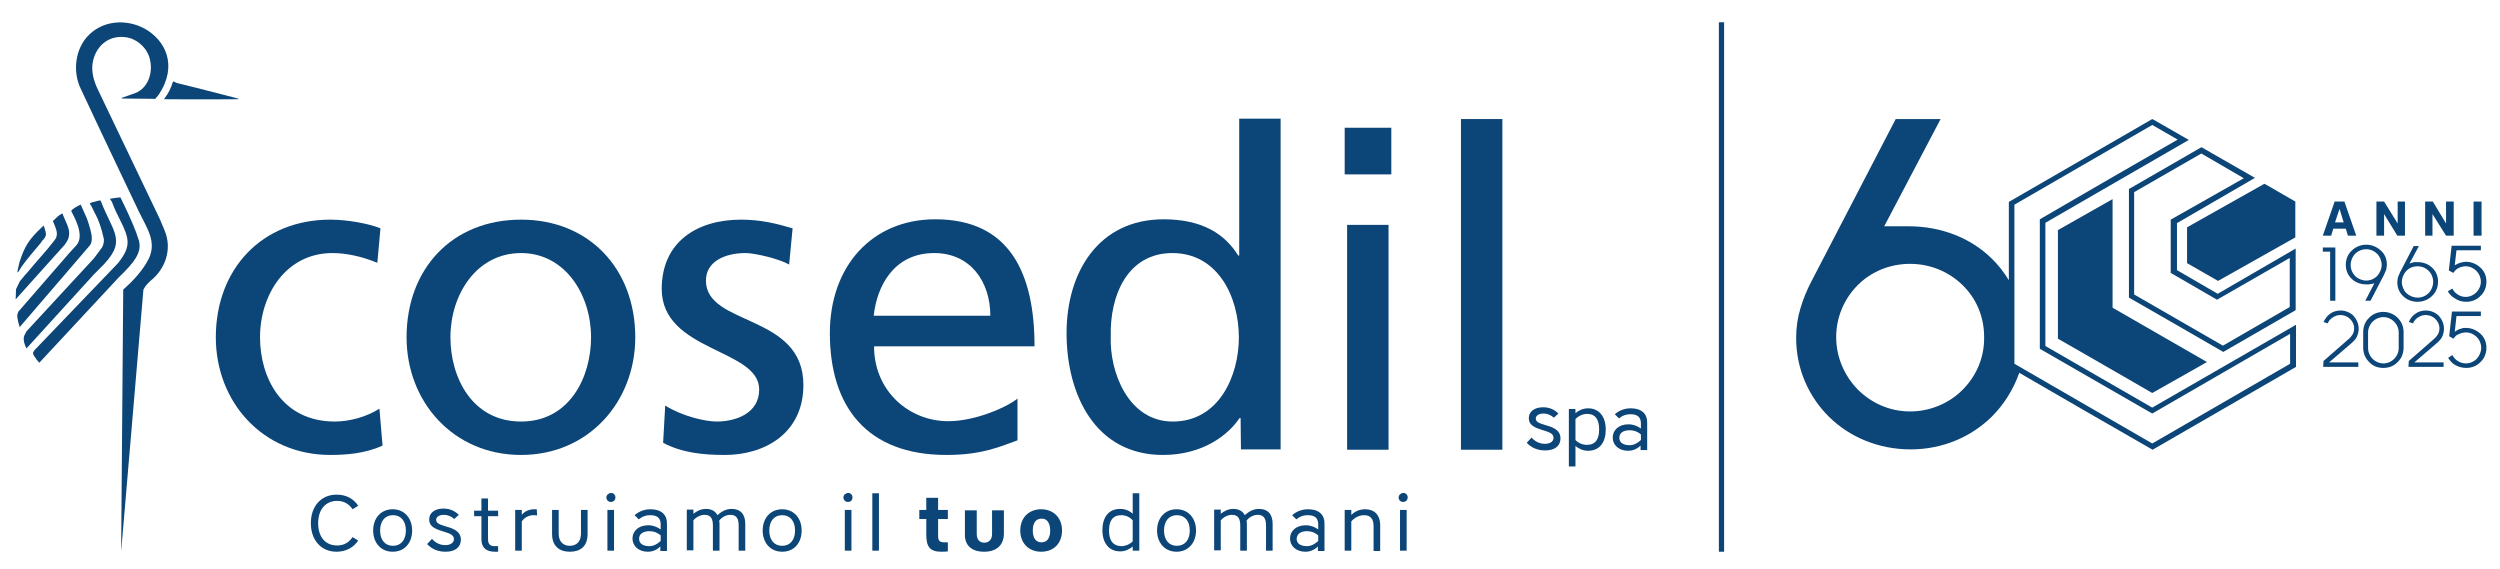 <?xml version="1.0" encoding="utf-8"?>
<!-- Generator: Adobe Illustrator 24.0.0, SVG Export Plug-In . SVG Version: 6.00 Build 0)  -->
<svg version="1.1" id="Livello_1" xmlns:xodm="http://www.corel.com/coreldraw/odm/2003"
	 xmlns="http://www.w3.org/2000/svg" xmlns:xlink="http://www.w3.org/1999/xlink" x="0px" y="0px" viewBox="0 0 718.2 163.6"
	 style="enable-background:new 0 0 718.2 163.6;" xml:space="preserve">
<style type="text/css">
	.st0{fill-rule:evenodd;clip-rule:evenodd;fill:#0C4577;}
	.st1{fill:#0C4577;}
</style>
<g id="Livello_x0020_1">
	<g id="_1971895173888">
		<g>
			<path class="st0" d="M51,23.9c7.9,1.9,13.7,3.5,16.2,4.1c0.9,0.2,1.6,0.5,1.4,0.5c-0.6,0-11.7,0.1-21.5,0c1.3-1.7,2-3.1,2.6-5.1
				C49.6,23.3,51,23.9,51,23.9z"/>
			<path class="st0" d="M35,28.3l9.6,0.1l1-1.2c5.6-8.4,1.9-15.7-4.1-19c-5.2-2.8-12.2-2.5-16.6,2.5C21.4,14.8,21,21,23.2,25.5
				L28.6,37l5.5,11.6l6,12.6c2.1,4.3,5,8.3,2.6,13.2c-1.8,3.5-4.6,6.4-7.3,8.8l-0.6,75.3l6.4-75.3l0.6-1c0.2-0.3,0.5-0.5,0.6-0.7
				c0.3-0.3,0.5-0.5,0.8-0.8c4.1-3.2,6.5-9,4-14.7l-1.3-3.1l-17.7-37c-1.3-2.6-2.2-5.8-1.4-8.7c1-4,4.4-7.2,9.4-6.5
				c3,0.4,6.2,3,6.9,6.5c0.9,3.9-0.7,8.3-4.4,9.6L35,28.1L35,28.3z"/>
			<path class="st0" d="M31.6,57.1c1.2-0.2,1.8-0.3,3-0.4c2.8,5.7,4.4,9.4,5.3,12.4c0.9,3.3-1.1,6.1-5.8,10.6l-22.8,24.5l-0.8-0.9
				c-0.5-0.9-1-1.2-1-1.9c0-0.2,0.2-0.5,0.4-0.8l24-25c3.8-4.8,3.4-6.9,0.4-12.8c-1.6-3.1-1.9-4.3-2.1-4.7c-0.1-0.2-0.2-0.4-0.4-0.6
				C31.7,57.4,31.7,57.3,31.6,57.1L31.6,57.1z"/>
			<path class="st0" d="M26.5,58.1c0.8-0.2,1.1-0.2,1.6-0.4c0.1,0,0.1-0.1,0.8-0.1c3.7,9.7,8,11.6-0.4,19.7c-0.5,0.5-1,1-1.5,1.5
				L7.6,100.1c-0.6-1.2-1.2-3-0.4-4.1l0.4-0.8l19.4-21l2.3-3.1c0.3-0.5,0.7-1.6,0.5-2.6c-0.7-3.2-1.5-5.3-2.4-7
				c-0.6-1-0.9-2.1-1.6-3C25.8,58.4,26.2,58.2,26.5,58.1z"/>
			<path class="st0" d="M23.2,58.8l1.7,3.8c0.5,1.3,0.8,2.5,1.1,3.5c0.1,0.5,0.2,0.9,0.3,1.4c0.1,1,0.2,1.9-0.4,2.9L5.8,93.8
				l-0.1,0.3l-0.5-1.7c-0.5-2.3-0.1-2.2,0.1-2.9l14.6-16.8l2.1-2.3c2.5-2.9-1-8.6-1.5-9.7C20.2,60.3,22.9,58.8,23.2,58.8L23.2,58.8z
				"/>
			<path class="st0" d="M15.2,63.5c1.1-1,1.4-1.5,2.7-2.2l0.9,2.1c1,2.1,1.2,3.2,1,4.3c0,0.3-0.1,0.6-0.2,0.9c-0.2,0.5-0.5,1-1,1.7
				L4.5,86l0.1-2.9l1.1-2.3c0.2-0.3,0.4-0.4,0.6-0.7c0.5-0.7,1.1-1.3,1.7-2c2.2-2.7,5.4-6.1,7.6-9C17.1,67.3,16,65.6,15.2,63.5
				L15.2,63.5z"/>
			<path class="st0" d="M12.5,64.8c-0.2,0.2-0.4,0.4-0.5,0.5c-3.7,3.5-4.9,5.4-6.4,10L5,77.9l0.1,0.4l0.3-0.4l0.8-1.3
				c1.8-2.5,3.5-4.4,5.5-6.8c0.2-0.2,0.2-0.4,0.4-0.6c1.5-1.5,1.2-2,0.6-4C12.6,65.1,12.6,64.9,12.5,64.8L12.5,64.8z"/>
			<path class="st1" d="M108.4,75.5c-4.6-1.9-9.1-2.8-12.9-2.8c-13.3,0-20.8,11.9-20.8,24.2c0,11.5,6.2,24.2,21.5,24.2
				c4.1,0,9.1-1.3,12.8-3.7l0.9,10.6c-4.9,2.3-10.6,2.7-15,2.7c-19.5,0-32.9-15.3-32.9-33.8c0-19.6,13.2-33.8,32.9-33.8
				c4.8,0,11,1.1,14.4,2.5L108.4,75.5L108.4,75.5z"/>
			<path class="st1" d="M149.7,63.1c19.6,0,32.8,14.2,32.8,33.8c0,18.5-13.4,33.8-32.8,33.8c-19.5,0-32.9-15.3-32.9-33.8
				C116.8,77.2,129.9,63.1,149.7,63.1L149.7,63.1z M149.7,121.1L149.7,121.1c13.9,0,20.1-12.7,20.1-24.2c0-12.3-7.5-24.2-20.1-24.2
				c-12.8,0-20.3,11.9-20.3,24.2C129.4,108.4,135.6,121.1,149.7,121.1L149.7,121.1z"/>
			<path class="st1" d="M191.1,116.5c4.7,3,11.4,4.6,14.8,4.6c5.4,0,12.2-2.3,12.2-9.2c0-11.8-28-10.8-28-28.9
				c0-13.4,10-19.9,22.8-19.9c5.6,0,10.1,1.1,14.8,2.5l-1,10.4c-2.7-1.6-9.8-3.3-12.5-3.3c-6.1,0-11.4,2.5-11.4,7.9
				c0,13.2,28,9.4,28,30c0,13.8-11,20.1-22.6,20.1c-6.1,0-12.3-0.6-17.7-3.5L191.1,116.5L191.1,116.5z"/>
			<path class="st1" d="M292.3,126.5c-4.6,1.6-9.8,4.2-20.4,4.2c-22.9,0-33.5-13.9-33.5-35c0-19.1,12-32.7,30.3-32.7
				c21.5,0,28.5,15.7,28.5,36.5h-46.1c0,12.8,10,21.5,21.3,21.5c7.9,0,17-4.1,19.9-6.5L292.3,126.5L292.3,126.5z M284.5,90.7
				L284.5,90.7c0-9.9-5.8-18-16.1-18c-11.7,0-16.5,9.6-17.4,18H284.5L284.5,90.7z"/>
			<path class="st1" d="M356.4,120.1h-0.3c-3.2,4.8-10.5,10.6-22,10.6c-19.5,0-27.7-17.4-27.7-35c0-17.4,9.1-32.7,27.9-32.7
				c11.3,0,17.7,4.4,21.4,10.4h0.3V34.1h11.9v95h-11.4L356.4,120.1L356.4,120.1z M336.9,121.1L336.9,121.1c13.4,0,19-13.3,19-24.1
				c0-12-6.2-24.3-19.1-24.3s-18,12.2-17.7,23.9C318.7,106.8,324.1,121.1,336.9,121.1z"/>
			<path class="st1" d="M399.7,50.1h-13.4V36.7h13.4V50.1z M387,64.6h11.9v64.6H387V64.6z"/>
			<polygon class="st1" points="419.7,129.2 431.6,129.2 431.6,34.2 419.7,34.2 			"/>
			<g>
				<path class="st1" d="M89.3,150.3c0,4.8,2.9,8.2,7.4,8.2c2.9,0,5-1.4,6.2-3.2l-1.6-1c-1.2,1.7-2.6,2.4-4.5,2.4
					c-3.1,0-5.4-2.2-5.4-6.4c0-4.1,2.3-6.4,5.4-6.4c1.9,0,3.3,0.7,4.5,2.4l1.6-1c-1.2-1.9-3.3-3.2-6.2-3.2
					C92.2,142.1,89.3,145.5,89.3,150.3L89.3,150.3z M107.2,152.4c0,3.5,2.2,6.1,5.6,6.1c3.5,0,5.6-2.6,5.6-6.1s-2.2-6.1-5.6-6.1
					C109.4,146.3,107.2,148.9,107.2,152.4z M109.2,152.4c0-2.7,1.4-4.4,3.7-4.4s3.7,1.7,3.7,4.4c0,2.7-1.4,4.4-3.7,4.4
					S109.2,155.1,109.2,152.4z M122.7,156.3c1.4,1.5,3.2,2.2,5.3,2.2c2.9,0,4.4-1.4,4.4-3.5c0-1.9-1.4-3-4.1-3.7c-2.4-0.7-3-1.1-3-2
					c0-0.8,0.9-1.4,2.2-1.4c1.1,0,2.1,0.4,3,1.2l1.3-1.2c-1.2-1.2-2.7-1.8-4.4-1.8c-2.7,0-4.1,1.4-4.1,3.1s1,2.6,4.1,3.5
					c2.1,0.6,3,1.1,3,2.2c0,0.9-0.8,1.7-2.5,1.7c-1.4,0-2.8-0.6-3.8-1.8L122.7,156.3L122.7,156.3z M142.2,158.5c0.2,0,0.7,0,0.9,0
					v-1.6c-0.3,0-0.6,0-1,0c-1.4,0-1.9-0.7-1.9-2v-6.6h2.9v-1.6h-2.9v-3.5h-1.9v3.5h-2.1v1.6h2.1v6.8
					C138.4,157.4,139.7,158.5,142.2,158.5L142.2,158.5z M154.2,146.3c-0.2,0-0.5,0-0.7,0c-1.5,0-2.8,0.6-3.6,1.6v-1.4H148v11.7h1.9
					v-8.4c0.7-1.1,2-1.8,3.4-1.8c0.4,0,0.6,0,1,0.1L154.2,146.3L154.2,146.3z M163.7,156.8c-1.8,0-3.2-1.1-3.2-3.5v-6.8h-1.9v6.9
					c0,3.5,2.1,5.1,5.1,5.1s5.1-1.5,5.1-5.1v-6.9h-1.9v6.8C166.9,155.7,165.5,156.8,163.7,156.8L163.7,156.8L163.7,156.8z
					 M174.5,158.2h1.9v-11.7h-1.9V158.2z M174.2,142.9c0,0.7,0.5,1.3,1.3,1.3c0.7,0,1.3-0.5,1.3-1.3c0-0.7-0.5-1.3-1.3-1.3
					C174.8,141.7,174.2,142.2,174.2,142.9L174.2,142.9z M181.7,154.7c0,2.1,1.7,3.8,4.4,3.8c1.6,0,2.8-0.7,3.6-1.5v1.3h1.9v-8
					c0-2.4-1.6-4-4.7-4c-1.6,0-3.2,0.5-4.6,1.7l1.2,1.2c1.1-0.9,2.1-1.2,3.3-1.2c2.4,0,3,1.2,3,2.7v1.4c-1-0.7-2.1-1.2-3.6-1.2
					C183.4,150.9,181.7,152.6,181.7,154.7L181.7,154.7z M186.6,152.6c1.2,0,2.3,0.4,3.2,1.2v1.6c-0.8,0.8-2,1.5-3.2,1.5
					c-1.8,0-3-0.7-3-2.1C183.6,153.3,184.8,152.6,186.6,152.6z M199.2,149.5c0.7-0.9,2-1.6,3.2-1.6c1.8,0,2.4,1.1,2.4,3.1v7.2h1.9
					v-7.7c0-0.3,0-0.6-0.1-0.9c0.7-1,2-1.7,3.2-1.7c1.8,0,2.4,1.1,2.4,3.1v7.2h1.9v-7.7c0-2.8-1.4-4.3-3.9-4.3
					c-1.8,0-3.1,0.9-4.1,1.8c-0.6-1.2-1.8-1.8-3.3-1.8c-1.4,0-2.6,0.6-3.6,1.4v-1.2h-1.9v11.7h1.9V149.5L199.2,149.5z M219.1,152.4
					c0,3.5,2.2,6.1,5.6,6.1c3.5,0,5.6-2.6,5.6-6.1s-2.2-6.1-5.6-6.1C221.3,146.3,219.1,148.9,219.1,152.4z M221,152.4
					c0-2.7,1.4-4.4,3.7-4.4c2.3,0,3.7,1.7,3.7,4.4c0,2.7-1.4,4.4-3.7,4.4C222.4,156.8,221,155.1,221,152.4z M242.7,158.2h1.9v-11.7
					h-1.9V158.2z M242.3,142.9c0,0.7,0.5,1.3,1.3,1.3s1.3-0.5,1.3-1.3c0-0.7-0.5-1.3-1.3-1.3C242.9,141.7,242.3,142.2,242.3,142.9
					L242.3,142.9z M250.6,158.2h1.9v-16.5h-1.9V158.2z M325.4,158.2h1.9v-16.5h-1.9v5.9c-0.9-0.9-2.2-1.4-3.6-1.4
					c-3.4,0-5.1,2.5-5.1,6.1s1.8,6.1,5.1,6.1c1.4,0,2.7-0.6,3.6-1.4V158.2z M318.6,152.4c0-2.7,1-4.4,3.5-4.4c1.2,0,2.5,0.5,3.3,1.5
					v6c-0.8,0.9-2.2,1.4-3.3,1.4C319.6,156.8,318.6,155.1,318.6,152.4L318.6,152.4L318.6,152.4z M332.4,152.4c0,3.5,2.2,6.1,5.6,6.1
					s5.6-2.6,5.6-6.1s-2.2-6.1-5.6-6.1S332.4,148.9,332.4,152.4z M334.4,152.4c0-2.7,1.4-4.4,3.7-4.4s3.7,1.7,3.7,4.4
					c0,2.7-1.4,4.4-3.7,4.4S334.4,155.1,334.4,152.4z M350.7,149.5c0.7-0.9,2-1.6,3.2-1.6c1.8,0,2.4,1.1,2.4,3.1v7.2h1.9v-7.7
					c0-0.3,0-0.6-0.1-0.9c0.7-1,2-1.7,3.2-1.7c1.8,0,2.4,1.1,2.4,3.1v7.2h1.9v-7.7c0-2.8-1.4-4.3-3.9-4.3c-1.8,0-3.1,0.9-4.1,1.8
					c-0.6-1.2-1.8-1.8-3.3-1.8c-1.4,0-2.6,0.6-3.6,1.4v-1.2h-1.9v11.7h1.9V149.5L350.7,149.5z M370.6,154.7c0,2.1,1.7,3.8,4.4,3.8
					c1.6,0,2.8-0.7,3.6-1.5v1.3h1.9v-8c0-2.4-1.6-4-4.7-4c-1.6,0-3.2,0.5-4.6,1.7l1.2,1.2c1.1-0.9,2.1-1.2,3.3-1.2
					c2.4,0,3,1.2,3,2.7v1.4c-1-0.7-2.1-1.2-3.6-1.2C372.3,150.9,370.6,152.6,370.6,154.7L370.6,154.7z M375.5,152.6
					c1.2,0,2.3,0.4,3.2,1.2v1.6c-0.8,0.8-2,1.5-3.2,1.5c-1.8,0-3-0.7-3-2.1C372.6,153.3,373.7,152.6,375.5,152.6z M392.2,146.3
					c-1.8,0-3,0.7-4,1.6v-1.4h-1.9v11.7h1.9v-8.4c0.7-0.9,2.1-1.8,3.7-1.8c1.8,0,2.7,1.1,2.7,3.1v7.2h1.9v-7.7
					C396.4,147.8,394.7,146.3,392.2,146.3L392.2,146.3z M402.2,158.2h1.9v-11.7h-1.9V158.2z M401.8,142.9c0,0.7,0.5,1.3,1.3,1.3
					c0.7,0,1.3-0.5,1.3-1.3c0-0.7-0.5-1.3-1.3-1.3C402.4,141.7,401.8,142.2,401.8,142.9L401.8,142.9z"/>
				<path class="st1" d="M270.4,158.5c0.7,0,1.3,0,1.9-0.1v-2.6c-0.3,0-0.6,0-1,0c-1.4,0-1.8-0.5-1.8-1.8v-4.9h2.8v-2.6h-2.8V143
					h-3.4v3.5h-2v2.6h2v4.5C266.1,157.1,267.2,158.5,270.4,158.5z M282.7,158.5c3.5,0,5.7-1.8,5.7-5.3v-6.6H285v6.8
					c0,1.6-0.9,2.5-2.2,2.5c-1.3,0-2.2-0.8-2.2-2.5v-6.8h-3.4v6.6C277,156.7,279.2,158.5,282.7,158.5z M305.1,152.4
					c0-3.6-2.4-6.1-6-6.1s-6,2.5-6,6.1s2.4,6.1,6,6.1C302.8,158.5,305.1,156,305.1,152.4z M301.7,152.4c0,2.2-0.9,3.4-2.5,3.4
					s-2.5-1.2-2.5-3.4c0-2.2,0.9-3.4,2.5-3.4C300.7,148.9,301.7,150.2,301.7,152.4z"/>
			</g>
			<path class="st1" d="M438.6,127.2c1.4,1.5,3.2,2.2,5.3,2.2c2.9,0,4.4-1.4,4.4-3.5c0-1.9-1.4-3-4.1-3.7c-2.4-0.7-3-1.1-3-2
				c0-0.8,0.9-1.4,2.2-1.4c1.1,0,2.1,0.4,3,1.2l1.3-1.2c-1.2-1.2-2.7-1.8-4.4-1.8c-2.7,0-4.1,1.4-4.1,3.1s1,2.6,4.1,3.5
				c2.1,0.6,3,1.1,3,2.2c0,0.9-0.8,1.7-2.5,1.7c-1.4,0-2.8-0.6-3.8-1.8L438.6,127.2L438.6,127.2z M452.6,128.1
				c0.9,0.8,2.2,1.4,3.6,1.4c3.4,0,5.1-2.5,5.1-6.1s-1.8-6.1-5.1-6.1c-1.4,0-2.7,0.6-3.6,1.4v-1.2h-1.9V134h1.9V128.1L452.6,128.1z
				 M459.4,123.4c0,2.7-1,4.4-3.5,4.4c-1.2,0-2.5-0.5-3.3-1.4v-6c0.8-0.9,2.2-1.5,3.3-1.5C458.4,118.9,459.4,120.6,459.4,123.4
				L459.4,123.4L459.4,123.4z M463.3,125.7c0,2.1,1.7,3.8,4.4,3.8c1.6,0,2.8-0.7,3.6-1.5v1.3h1.9v-8c0-2.4-1.6-4-4.7-4
				c-1.6,0-3.2,0.5-4.6,1.7l1.2,1.2c1.1-0.9,2.1-1.2,3.3-1.2c2.4,0,3,1.2,3,2.7v1.4c-1-0.7-2.1-1.2-3.6-1.2
				C465,121.9,463.3,123.6,463.3,125.7L463.3,125.7L463.3,125.7z M468.2,123.6c1.2,0,2.3,0.4,3.2,1.2v1.6c-0.8,0.8-2,1.5-3.2,1.5
				c-1.8,0-3-0.7-3-2.1C465.2,124.3,466.4,123.6,468.2,123.6z"/>
		</g>
		<polygon class="st0" points="493.8,6.4 495.3,6.4 495.3,158.5 493.8,158.5 		"/>
		<g>
			<path class="st1" d="M618.3,117.1l-30.7-17.7V64l41.2-23.8l-10.1-5.8l-0.4-0.2C604.6,42.1,590.9,50,577.1,58v22.5
				c-1.4-2.3-3.1-4.5-5.1-6.4c-5.8-5.6-14.1-9.1-23.8-9.1h-6.9l16.2-30.8h-12.9l-24.2,46.6l0,0c-1.3,2.5-2.4,5.1-3.2,7.9
				c-0.8,2.6-1.2,5.4-1.2,8.4c0,8.9,3.6,16.9,9.5,22.7c5.9,5.8,14.2,9.3,23.4,9.3l0,0c9.2,0,17.4-3.6,23.3-9.4
				c3.5-3.5,6.2-7.8,7.9-12.6c12.8,7.4,25.5,14.8,38.3,22.1c13.7-7.9,27.4-15.8,41.2-23.8V93.3L618.3,117.1z M563.8,112
				c-3.8,3.8-9.2,6.2-15.1,6.2l0,0c-5.8,0-11.1-2.4-15-6.3c-3.8-3.9-6.2-9.2-6.2-15.1c0-5.8,2.4-11.1,6.2-14.9s9.1-6.1,15-6.1
				s11.2,2.3,15.1,6.1c3.9,3.8,6.2,9,6.2,14.9C570.1,102.8,567.7,108.1,563.8,112z M657.9,104.5l-39.6,22.9l-39.6-22.9V58.8
				l39.6-22.9l7.3,4.2l0,0C612.4,47.7,599.2,55.3,586,63v37.2l32.3,18.6l39.6-22.9V104.5z"/>
			<path class="st0" d="M632.8,104.7l-14.5,8.2c-9-5.2-18-10.4-27.1-15.6V66.1l15.7-8.9v31.2L634,104L632.8,104.7L632.8,104.7z"/>
			<path class="st1" d="M632.8,42.5l15,8.6l-22.4,13v13.5l11.7,6.8l22.4-13v17.7l-20.8,12c-9-5.2-18-10.4-27.1-15.6V54.3l20.8-12
				L632.8,42.5L632.8,42.5z M644.6,51.2l-12.2-7.1l-19.3,11.1v29.4l25.5,14.7l19.2-11.1V74.1l-20.9,12l-13.3-7.7V63.1L644.6,51.2
				L644.6,51.2z"/>
			<path class="st0" d="M650.9,53l8.5,4.9v10.3l-22.2,12.5l-8.9-5.1V65.3c7.4-4.2,14.8-8.3,22.2-12.5L650.9,53L650.9,53z"/>
			<g>
				<path class="st1" d="M667.4,105.4h10.1v-1.3h-8.4l6.3-5.4c0.8-0.7,1.4-1.3,1.7-2s0.5-1.4,0.5-2.3c0-1.4-0.6-2.7-1.5-3.7
					c-0.9-0.9-2.3-1.5-3.7-1.5c-1.1,0-2.2,0.3-3.1,1c-0.7,0.5-1.3,1.3-1.8,2.3l1.2,0.4c0.3-0.7,0.7-1.2,1.3-1.6
					c0.7-0.5,1.5-0.8,2.3-0.8c1.1,0,2.1,0.4,2.8,1.1s1.2,1.6,1.2,2.7c0,0.6-0.1,1.1-0.4,1.7c-0.3,0.5-0.7,1-1.3,1.5l-7.1,6.2
					L667.4,105.4L667.4,105.4z"/>
				<path class="st1" d="M708.5,105.7c1.6,0,3.1-0.6,4.1-1.7c1.1-1,1.7-2.5,1.7-4.1s-0.6-3-1.7-4c-1.1-1-2.5-1.7-4.2-1.7
					c-0.4,0-0.9,0-1.3,0.2c-0.4,0.1-0.8,0.2-1.1,0.4l-0.8,0.5l0.5-4.5h7v-1.3h-8.3l-0.8,7.1l1.2,0.7c0.4-0.5,0.8-1,1.3-1.2
					c0.8-0.4,1.6-0.6,2.3-0.6c1.2,0,2.3,0.5,3.1,1.3s1.3,1.9,1.3,3.1s-0.5,2.3-1.3,3.2c-0.8,0.8-1.9,1.3-3.1,1.3
					c-0.9,0-1.8-0.3-2.5-0.8c-0.6-0.4-1-0.9-1.4-1.6l-1.2,0.8c0.5,0.8,1.1,1.5,1.9,2C706.3,105.4,707.3,105.7,708.5,105.7
					L708.5,105.7z"/>
				<path class="st1" d="M684.7,105.7c1.6,0,3.1-0.6,4.1-1.7c1.1-1,1.7-2.5,1.7-4.1v-4.5c0-1.6-0.6-3-1.7-4.1c-1-1-2.5-1.7-4.1-1.7
					s-3.1,0.6-4.1,1.7c-1.1,1-1.7,2.5-1.7,4.1v4.5c0,1.6,0.6,3,1.7,4.1C681.6,105.1,683,105.7,684.7,105.7L684.7,105.7z
					 M684.7,104.4c-1.2,0-2.3-0.5-3.1-1.3s-1.3-1.9-1.3-3.1v-4.5c0-1.2,0.5-2.3,1.3-3.1c0.8-0.8,1.9-1.3,3.1-1.3
					c1.2,0,2.3,0.5,3.1,1.3s1.3,1.9,1.3,3.1v4.5c0,1.2-0.5,2.3-1.3,3.1C687,103.9,685.9,104.4,684.7,104.4z"/>
				<path class="st1" d="M691.9,105.4H702v-1.3h-8.4l6.3-5.4c0.8-0.7,1.4-1.3,1.7-2s0.5-1.4,0.5-2.3c0-1.4-0.6-2.7-1.5-3.7
					c-0.9-0.9-2.3-1.5-3.7-1.5c-1.1,0-2.2,0.3-3.1,1c-0.7,0.5-1.4,1.3-1.8,2.3l1.2,0.4c0.3-0.7,0.7-1.2,1.3-1.6
					c0.7-0.5,1.5-0.8,2.3-0.8c1.1,0,2.1,0.4,2.8,1.1s1.2,1.6,1.2,2.7c0,0.6-0.1,1.1-0.4,1.7c-0.3,0.5-0.7,1-1.3,1.5l-7.1,6.2
					L691.9,105.4L691.9,105.4z"/>
				<polygon class="st1" points="710.6,57.9 710.6,67.7 712.9,67.7 712.9,57.9 				"/>
				<path class="st1" d="M673.5,57.9h-2.8l-3.4,9.8h2.4l0.6-2h3.6l0.6,2h2.4L673.5,57.9L673.5,57.9z M672.1,60l1.2,3.9h-2.5
					L672.1,60L672.1,60z"/>
				<polygon class="st1" points="682.7,67.7 684.9,67.7 684.9,61.5 688.7,67.7 690.9,67.7 690.9,57.9 688.8,57.9 688.8,64.2 
					684.9,57.9 682.7,57.9 				"/>
				<polygon class="st1" points="696.7,67.7 698.8,67.7 698.8,61.5 702.7,67.7 704.9,67.7 704.9,57.9 702.7,57.9 702.7,64.2 
					698.9,57.9 696.7,57.9 				"/>
				<polygon class="st1" points="669.4,86.4 670.9,86.4 670.9,71.1 667.3,71.1 667.3,72.3 669.4,72.3 				"/>
				<path class="st1" d="M694.5,86.7c1.6,0,3.1-0.6,4.2-1.7c1.1-1,1.7-2.5,1.7-4.1s-0.6-3-1.7-4c-1-1-2.5-1.6-4.2-1.6
					c-0.3,0-0.5,0-0.7,0s-0.4,0-0.6,0.1l-1,0.3l2.7-5h-1.5l-3.9,7.5c-0.2,0.4-0.4,0.9-0.6,1.4c-0.1,0.5-0.2,1-0.2,1.5
					c0,1.6,0.6,3,1.7,4C691.4,86.1,692.9,86.7,694.5,86.7L694.5,86.7z M694.5,85.5c-1.2,0-2.3-0.5-3.2-1.3c-0.8-0.8-1.3-2-1.3-3.2
					s0.5-2.3,1.3-3.2c0.8-0.8,1.9-1.3,3.2-1.3s2.4,0.5,3.2,1.3s1.3,1.9,1.3,3.2c0,1.2-0.5,2.4-1.3,3.2
					C696.9,85,695.8,85.5,694.5,85.5L694.5,85.5z"/>
				<path class="st1" d="M708.5,86.7c1.6,0,3.1-0.6,4.1-1.7c1.1-1,1.7-2.5,1.7-4.1s-0.6-3-1.7-4c-1.1-1-2.5-1.7-4.2-1.7
					c-0.4,0-0.9,0.1-1.3,0.2c-0.4,0.1-0.8,0.2-1.1,0.4l-0.8,0.4l0.5-4.3h7v-1.3h-8.4l-0.8,7.1l1.3,0.7c0.4-0.6,0.8-1,1.3-1.3
					c0.7-0.4,1.6-0.6,2.2-0.6c1.2,0,2.3,0.5,3.1,1.3s1.3,1.9,1.3,3.1s-0.5,2.3-1.3,3.1c-0.8,0.8-1.9,1.3-3.1,1.3
					c-0.9,0-1.7-0.3-2.4-0.8c-0.6-0.4-1-0.9-1.4-1.6l-1.3,0.8c0.5,0.8,1.1,1.5,2,2C706.2,86.4,707.3,86.7,708.5,86.7L708.5,86.7z"/>
				<path class="st1" d="M679.5,86.4h1.5l3.9-7.5c0.2-0.4,0.4-0.9,0.6-1.4c0.1-0.5,0.2-1,0.2-1.5c0-1.6-0.6-3-1.7-4
					c-1.1-1-2.5-1.7-4.2-1.7c-1.6,0-3.1,0.6-4.2,1.7c-1.1,1-1.7,2.5-1.7,4.1s0.6,3,1.7,4c1,1,2.5,1.6,4.2,1.6c0.3,0,0.5,0,0.7,0
					s0.4-0.1,0.6-0.1l1-0.2L679.5,86.4L679.5,86.4z M679.8,80.6c-1.2,0-2.4-0.5-3.2-1.3s-1.3-1.9-1.3-3.2c0-1.2,0.5-2.4,1.3-3.2
					c0.8-0.8,1.9-1.3,3.2-1.3c1.2,0,2.3,0.5,3.1,1.3s1.3,2,1.3,3.2s-0.5,2.3-1.3,3.2C682.1,80.1,681,80.6,679.8,80.6z"/>
			</g>
		</g>
	</g>
</g>
</svg>
